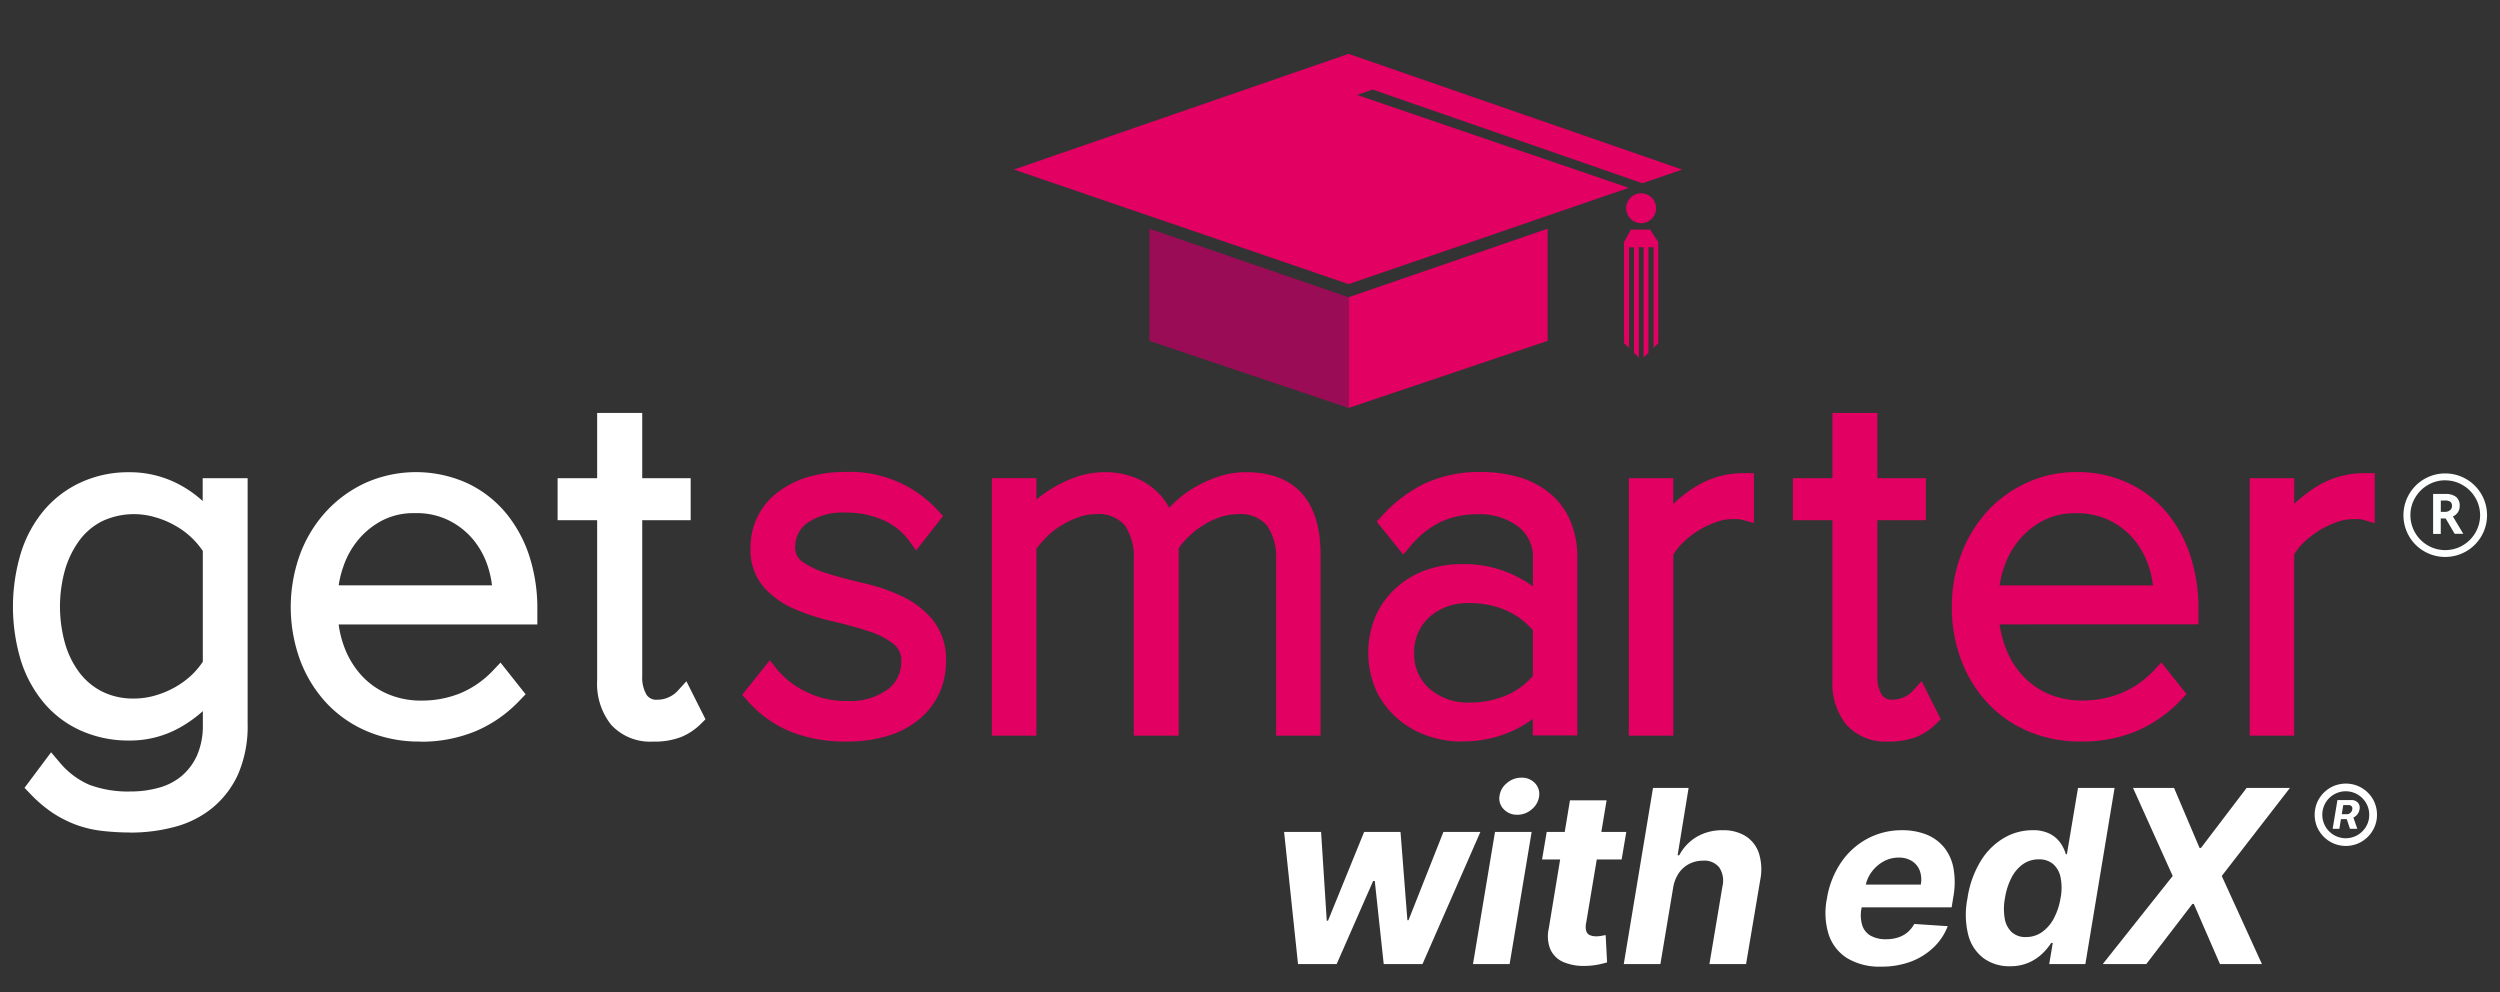 <svg xmlns="http://www.w3.org/2000/svg" xmlns:xlink="http://www.w3.org/1999/xlink" width="176.391" height="70" viewBox="0 0 176.391 70">
  <rect x="0" y="0" width="176.391" height="70" fill="#333333" stroke="none"/>
  <defs>
    <clipPath id="clip-path">
      <rect id="Rectangle_1" data-name="Rectangle 1" width="174.564" height="64.403" fill="none"/>
    </clipPath>
    <clipPath id="clip-get-smarter_logo-1_footer_176.391x70">
      <rect width="176.391" height="70"/>
    </clipPath>
  </defs>
  <g id="get-smarter_logo-1_footer_176.391x70" clip-path="url(#clip-get-smarter_logo-1_footer_176.391x70)">
    <g id="Group_2" data-name="Group 2" transform="translate(0.913 3.799)">
      <g id="Group_1" data-name="Group 1" clip-path="url(#clip-path)">
        <path id="Path_1" data-name="Path 1" d="M807.488,8.163,783.958,0,760.344,8.163l23.614,8.084,19.77-6.793L784.557,2.9l1.093-.381,19.037,6.61,2.8-.96ZM804.6,11.948a1.054,1.054,0,1,0-1.054-1.054,1.055,1.055,0,0,0,1.054,1.054m-.722.46-.485.876v7.129l.351.332v-7.09h.351V21.1l.346.326V13.645h.331v7.782l.346-.346V13.645h.356v7.095l.332-.332V13.279l-.569-.876h-1.361Z" transform="translate(-689.72)" fill="#e20062"/>
        <path id="Path_2" data-name="Path 2" d="M1028.62,140.752v-7.911l-14.046,4.834v7.812Z" transform="translate(-920.337 -120.502)" fill="#e20062"/>
        <path id="Path_3" data-name="Path 3" d="M863.3,140.752v-7.911l14.05,4.834v7.812Z" transform="translate(-783.117 -120.502)" fill="#9b0c56"/>
        <path id="Path_4" data-name="Path 4" d="M648.4,295.905a9.509,9.509,0,0,1-3.656-.7,8.425,8.425,0,0,1-2.894-1.989,9.02,9.02,0,0,1-1.88-3.023,10.522,10.522,0,0,1-.673-3.814,10.353,10.353,0,0,1,.653-3.671,9.5,9.5,0,0,1,1.816-3.018,8.8,8.8,0,0,1,2.8-2.038,8.334,8.334,0,0,1,3.522-.762,8.426,8.426,0,0,1,3.681.787,7.846,7.846,0,0,1,2.721,2.108,9.031,9.031,0,0,1,1.652,3.062,11.8,11.8,0,0,1,.554,3.636v1.153H642.668a7.4,7.4,0,0,0,.43,1.672,5.984,5.984,0,0,0,1.187,1.939,5.487,5.487,0,0,0,1.821,1.291,5.937,5.937,0,0,0,2.424.47,7.186,7.186,0,0,0,2.761-.539,6.58,6.58,0,0,0,2.261-1.588l.524-.559,1.781,2.236-.4.416a9.341,9.341,0,0,1-3.1,2.177,9.945,9.945,0,0,1-3.973.752Zm-13.556,0a3.728,3.728,0,0,1-2.993-1.192,4.641,4.641,0,0,1-.98-3.127v-11.3h-2.79v-2.963h2.79v-4.606h3.171v4.606h3.424v2.963h-3.424v11.028a2.343,2.343,0,0,0,.312,1.291.82.82,0,0,0,.772.341,1.857,1.857,0,0,0,.816-.183,1.9,1.9,0,0,0,.574-.4l.648-.722,1.351,2.686-.341.336a4.265,4.265,0,0,1-1.36.91,5.206,5.206,0,0,1-1.969.331Zm-30.169,0a7.293,7.293,0,0,1-2.355-.4,6.53,6.53,0,0,1-2.113-1.2,6.119,6.119,0,0,1-1.514-1.974,6.62,6.62,0,0,1,0-5.393,6.017,6.017,0,0,1,1.514-1.984,6.153,6.153,0,0,1,2.1-1.187,7.524,7.524,0,0,1,2.37-.381,8.22,8.22,0,0,1,5.061,1.568v-1.9a2.712,2.712,0,0,0-1.059-2.335,4.565,4.565,0,0,0-2.815-.856,6.213,6.213,0,0,0-2.568.514,6.4,6.4,0,0,0-2.192,1.732l-.519.6-1.87-2.32.386-.421a9.888,9.888,0,0,1,3.067-2.3,9.16,9.16,0,0,1,3.9-.782,9.732,9.732,0,0,1,2.588.336,6.186,6.186,0,0,1,2.187,1.093,5.152,5.152,0,0,1,1.5,1.939,6.541,6.541,0,0,1,.53,2.7v12.517h-3.142v-1.158a8.245,8.245,0,0,1-5.061,1.578Zm-43.374,0a10.467,10.467,0,0,1-3.889-.678,8.206,8.206,0,0,1-3.092-2.2l-.376-.416,1.949-2.444.519.648a6.113,6.113,0,0,0,2.023,1.568,6.273,6.273,0,0,0,2.9.658,4.491,4.491,0,0,0,2.894-.826,2.386,2.386,0,0,0,.94-1.93,1.484,1.484,0,0,0-.534-1.262,5.39,5.39,0,0,0-1.761-.9c-.762-.252-1.583-.475-2.508-.693a15.12,15.12,0,0,1-2.677-.856,6.22,6.22,0,0,1-2.2-1.539,4.038,4.038,0,0,1-.955-2.81,4.872,4.872,0,0,1,1.816-3.829,6.659,6.659,0,0,1,2.1-1.113,9.02,9.02,0,0,1,2.756-.4,8.4,8.4,0,0,1,6.535,2.7l.376.416-1.9,2.424-.514-.717a4.482,4.482,0,0,0-1.771-1.41,6.326,6.326,0,0,0-2.7-.544,4.332,4.332,0,0,0-2.686.727,2.035,2.035,0,0,0-.856,1.672,1.191,1.191,0,0,0,.51,1.069,6.282,6.282,0,0,0,1.781.831c.712.223,1.509.435,2.518.673a12.959,12.959,0,0,1,2.691.915,6.325,6.325,0,0,1,2.2,1.677,4.484,4.484,0,0,1,.94,2.969,5.375,5.375,0,0,1-.465,2.187,5.268,5.268,0,0,1-1.38,1.821,6.3,6.3,0,0,1-2.207,1.192,9.644,9.644,0,0,1-2.958.416Zm33.454-.416h-3.137V283.037a3.86,3.86,0,0,0-.663-2.4,2.44,2.44,0,0,0-2.058-.772,3.852,3.852,0,0,0-1.192.193,5.855,5.855,0,0,0-1.2.564,6.309,6.309,0,0,0-1.069.836,5.372,5.372,0,0,0-.688.8V295.49h-3.171V283.037a3.907,3.907,0,0,0-.653-2.409,2.446,2.446,0,0,0-2.073-.767,3.572,3.572,0,0,0-1.148.208,6.407,6.407,0,0,0-1.212.569,5.423,5.423,0,0,0-1.064.826,7.791,7.791,0,0,0-.722.841V295.49h-3.142V277.318h3.142v1.509a9.076,9.076,0,0,1,1.039-.742,8.765,8.765,0,0,1,1.736-.836,6.037,6.037,0,0,1,2-.351,5.77,5.77,0,0,1,1.944.3,4.72,4.72,0,0,1,1.509.826,4.421,4.421,0,0,1,1.039,1.192c.035.059.074.124.109.188.1-.1.2-.213.307-.312a7.9,7.9,0,0,1,1.445-1.1,9.147,9.147,0,0,1,1.7-.777,6.171,6.171,0,0,1,1.954-.317c3.448,0,5.269,2,5.269,5.793v12.8Zm68.7,0h-3.141V277.323h3.141v1.811a10.111,10.111,0,0,1,1.469-1.153,6.409,6.409,0,0,1,3.547-1.014h.663v3.527l-.846-.242a.88.88,0,0,0-.257-.04h-.465a3.435,3.435,0,0,0-1.133.218,6.669,6.669,0,0,0-1.271.614,6.805,6.805,0,0,0-1.093.871,3.867,3.867,0,0,0-.618.787V295.48Zm-43.814,0h-3.137V277.323h3.137v1.816a9.608,9.608,0,0,1,1.474-1.158,6.437,6.437,0,0,1,3.552-1.014h.663v3.518l-.836-.228a1.029,1.029,0,0,0-.262-.045h-.47a3.352,3.352,0,0,0-1.138.223,6.341,6.341,0,0,0-1.262.613,6.416,6.416,0,0,0-1.088.871,4.167,4.167,0,0,0-.628.8V295.49ZM605.3,286.144a3.983,3.983,0,0,0-2.889,1,3.262,3.262,0,0,0-1.049,2.513,3.2,3.2,0,0,0,1.044,2.484,4.073,4.073,0,0,0,2.894,1.009,6.462,6.462,0,0,0,2.6-.524,4.965,4.965,0,0,0,1.835-1.356v-3.221a5.278,5.278,0,0,0-1.84-1.38,6.409,6.409,0,0,0-2.588-.534Zm37.367-1.257h10.82a6.653,6.653,0,0,0-.3-1.346,5.719,5.719,0,0,0-1.014-1.86,5.154,5.154,0,0,0-4.131-1.885,4.787,4.787,0,0,0-2.3.519,5.455,5.455,0,0,0-1.687,1.356,5.98,5.98,0,0,0-1.054,1.87,7.707,7.707,0,0,0-.337,1.351Z" transform="translate(-502.494 -247.382)" fill="#e20062"/>
        <path id="Path_5" data-name="Path 5" d="M8.312,302.322a17.869,17.869,0,0,1-2.019-.114,7.979,7.979,0,0,1-1.845-.435,8.173,8.173,0,0,1-1.667-.851,9.527,9.527,0,0,1-1.573-1.346l-.391-.406,1.875-2.508.539.633a5.645,5.645,0,0,0,2.152,1.657,7.828,7.828,0,0,0,2.924.475,7.337,7.337,0,0,0,2.014-.272,4.23,4.23,0,0,0,1.588-.826,4.135,4.135,0,0,0,1.079-1.445,5.229,5.229,0,0,0,.411-2.2v-.925a9.21,9.21,0,0,1-1.44,1.054,7.171,7.171,0,0,1-3.76,1.019,8.21,8.21,0,0,1-3.335-.668,7.309,7.309,0,0,1-2.627-1.929,8.724,8.724,0,0,1-1.662-3,13.144,13.144,0,0,1,0-7.683,8.7,8.7,0,0,1,1.657-3.013,7.534,7.534,0,0,1,2.622-1.949,8.031,8.031,0,0,1,3.339-.688,7.43,7.43,0,0,1,3.651.925,7.926,7.926,0,0,1,1.544,1.108v-1.613h3.171v17.331a8.531,8.531,0,0,1-.673,3.557,6.584,6.584,0,0,1-1.845,2.4,7.061,7.061,0,0,1-2.672,1.326,11.946,11.946,0,0,1-3.077.391ZM45.2,295.905a3.732,3.732,0,0,1-3-1.192,4.641,4.641,0,0,1-.98-3.127v-11.3h-2.79v-2.963h2.79v-4.606H44.4v4.606h3.419v2.963H44.4v11.028a2.363,2.363,0,0,0,.307,1.291.813.813,0,0,0,.767.346,1.844,1.844,0,0,0,.816-.183,1.887,1.887,0,0,0,.579-.406l.648-.712,1.346,2.681-.336.336a4.348,4.348,0,0,1-1.361.91,5.232,5.232,0,0,1-1.974.331Zm-16.495,0a9.42,9.42,0,0,1-3.656-.7,8.424,8.424,0,0,1-2.9-1.989,9.168,9.168,0,0,1-1.875-3.023,10.92,10.92,0,0,1-.025-7.48,9.227,9.227,0,0,1,1.831-3.023,8.748,8.748,0,0,1,2.785-2.033,8.775,8.775,0,0,1,7.208.025,7.928,7.928,0,0,1,2.716,2.108,9.239,9.239,0,0,1,1.657,3.062,11.918,11.918,0,0,1,.554,3.636v1.153H22.98a7.324,7.324,0,0,0,.43,1.677,6.127,6.127,0,0,0,1.2,1.939,5.392,5.392,0,0,0,1.821,1.286,5.9,5.9,0,0,0,2.419.47,7.18,7.18,0,0,0,2.756-.534,6.8,6.8,0,0,0,2.271-1.593l.524-.554,1.771,2.236-.4.416a9.229,9.229,0,0,1-3.1,2.177,9.989,9.989,0,0,1-3.978.752ZM6.342,292.4a4.923,4.923,0,0,0,2.192.47,5.385,5.385,0,0,0,1.514-.218,6.519,6.519,0,0,0,1.42-.6,5.967,5.967,0,0,0,1.177-.876,5.655,5.655,0,0,0,.752-.905v-7.812a5.654,5.654,0,0,0-1.924-1.776,6.19,6.19,0,0,0-1.42-.6,5.277,5.277,0,0,0-3.711.252,4.5,4.5,0,0,0-1.613,1.326,6.68,6.68,0,0,0-1.039,2.073,9.625,9.625,0,0,0,0,5.294,6.3,6.3,0,0,0,1.034,2.053A4.615,4.615,0,0,0,6.342,292.4Zm16.638-7.52H33.8a6.837,6.837,0,0,0-.3-1.351,5.74,5.74,0,0,0-1.014-1.86,5.314,5.314,0,0,0-1.707-1.356,5.1,5.1,0,0,0-2.419-.524,4.8,4.8,0,0,0-2.3.515,5.482,5.482,0,0,0-1.687,1.356,5.873,5.873,0,0,0-1.049,1.865,7.162,7.162,0,0,0-.341,1.356Z" transform="translate(0 -247.382)" fill="#fff"/>
        <path id="Path_6" data-name="Path 6" d="M1818.841,324.624a2.925,2.925,0,0,1-1.5-.406,2.879,2.879,0,0,1-1.069-1.083,2.962,2.962,0,0,1,.01-2.924,2.941,2.941,0,0,1,2.558-1.479,2.942,2.942,0,0,1,1.469.391,2.945,2.945,0,0,1-1.474,5.5Zm0-5.408a2.415,2.415,0,0,0-1.227.332,2.478,2.478,0,0,0-.9.9,2.386,2.386,0,0,0-.332,1.232,2.447,2.447,0,0,0,.332,1.232,2.451,2.451,0,0,0,3.354.9,2.48,2.48,0,0,0,.9-.9,2.445,2.445,0,0,0,0-2.459,2.48,2.48,0,0,0-.9-.9,2.384,2.384,0,0,0-1.232-.332Zm1.286,3.775h-.619l-.015-.02-.624-1.064h-.346V323h-.539v-2.82h.846a1.214,1.214,0,0,1,.777.208.79.79,0,0,1,.252.643.777.777,0,0,1-.139.46.823.823,0,0,1-.341.277l.742,1.237Zm-1.6-1.549h.287a.535.535,0,0,0,.366-.119.371.371,0,0,0,.134-.292.359.359,0,0,0-.114-.3.67.67,0,0,0-.391-.089h-.282Z" transform="translate(-1647.225 -289.127)" fill="#fdfefe"/>
        <path id="Path_7" data-name="Path 7" d="M976.832,591.059l-2.463,6.227h-.079l-.485-6.227h-2.567l-2.549,6.263H968.6l-.4-6.263H965.59l.982,9.321H969.3l2.573-5.861h.115l.631,5.861h2.737l4.084-9.321Z" transform="translate(-875.902 -536.16)" fill="#fff"/>
        <path id="Path_8" data-name="Path 8" d="M1109.086,600.381h2.585l1.553-9.321h-2.585Z" transform="translate(-1006.07 -536.16)" fill="#fff"/>
        <path id="Path_9" data-name="Path 9" d="M1130.6,549.844a1.554,1.554,0,0,0-1.026.382,1.406,1.406,0,0,0-.521.929,1.069,1.069,0,0,0,.306.919,1.271,1.271,0,0,0,.95.385,1.531,1.531,0,0,0,1.029-.389,1.408,1.408,0,0,0,.513-.922,1.1,1.1,0,0,0-.3-.925,1.249,1.249,0,0,0-.945-.38" transform="translate(-1024.169 -498.772)" fill="#fff"/>
        <path id="Path_10" data-name="Path 10" d="M1165.432,571.206h1.756l.327-1.943h-1.76l.371-2.232h-2.585l-.369,2.232H1161.9l-.328,1.943h1.276l-.8,4.854a2.463,2.463,0,0,0,.121,1.51,1.784,1.784,0,0,0,.94.886,3.72,3.72,0,0,0,1.6.256,5.01,5.01,0,0,0,.868-.1q.365-.079.583-.146l-.1-1.923c-.07.008-.167.024-.292.049a1.967,1.967,0,0,1-.364.036,1.155,1.155,0,0,1-.449-.079.459.459,0,0,1-.26-.275,1.147,1.147,0,0,1-.018-.556Z" transform="translate(-1053.683 -514.363)" fill="#fff"/>
        <path id="Path_11" data-name="Path 11" d="M1227.413,562.366l.776-4.752h-2.511l-2.064,12.427h2.585l.9-5.388a2.516,2.516,0,0,1,.4-1.029,1.988,1.988,0,0,1,.74-.652,2.125,2.125,0,0,1,.971-.224,1.339,1.339,0,0,1,1.144.48,1.71,1.71,0,0,1,.221,1.341l-.917,5.473h2.585l1-5.935a3.8,3.8,0,0,0-.092-1.877,2.28,2.28,0,0,0-.927-1.208,2.941,2.941,0,0,0-1.62-.421,3.527,3.527,0,0,0-1.851.47,3.3,3.3,0,0,0-1.226,1.3Z" transform="translate(-1109.96 -505.821)" fill="#fff"/>
        <path id="Path_12" data-name="Path 12" d="M1385.215,590.938a3.044,3.044,0,0,0-1.247-.886,4.537,4.537,0,0,0-1.671-.295,5.125,5.125,0,0,0-2.488.608,5.227,5.227,0,0,0-1.854,1.692,6.329,6.329,0,0,0-.98,2.524,5.1,5.1,0,0,0,.131,2.552,3.123,3.123,0,0,0,1.317,1.663,4.409,4.409,0,0,0,2.375.585,5.885,5.885,0,0,0,2.1-.354,4.706,4.706,0,0,0,1.6-1,4.053,4.053,0,0,0,1-1.5l-2.361-.157a2.037,2.037,0,0,1-.488.6,1.99,1.99,0,0,1-.673.36,2.7,2.7,0,0,1-.811.118,2.2,2.2,0,0,1-1.094-.242,1.3,1.3,0,0,1-.6-.729,2.506,2.506,0,0,1-.056-1.214l.012-.067h6.348l.114-.709a5.686,5.686,0,0,0,.01-2.076,3.3,3.3,0,0,0-.683-1.477m-1.62,2.66h-3.877a2.348,2.348,0,0,1,.416-.9,2.6,2.6,0,0,1,.83-.731,2.167,2.167,0,0,1,1.072-.275,1.7,1.7,0,0,1,.94.246,1.37,1.37,0,0,1,.549.676,1.84,1.84,0,0,1,.07.989" transform="translate(-1248.987 -534.978)" fill="#fff"/>
        <path id="Path_13" data-name="Path 13" d="M1491.39,557.614l-.783,4.672h-.079a2.66,2.66,0,0,0-.364-.768,2.067,2.067,0,0,0-.74-.655,2.6,2.6,0,0,0-1.262-.264,3.972,3.972,0,0,0-1.972.531,4.732,4.732,0,0,0-1.638,1.6,6.933,6.933,0,0,0-.959,2.666,5.84,5.84,0,0,0,.064,2.631,2.973,2.973,0,0,0,1.093,1.62,3.065,3.065,0,0,0,1.836.549,3.222,3.222,0,0,0,1.313-.249,3.3,3.3,0,0,0,.957-.627,4.267,4.267,0,0,0,.642-.768h.11l-.249,1.492h2.549l2.062-12.427Zm-1.232,7.768a4.579,4.579,0,0,1-.48,1.45,2.751,2.751,0,0,1-.837.961,1.93,1.93,0,0,1-1.122.343,1.423,1.423,0,0,1-1.011-.349,1.719,1.719,0,0,1-.491-.971,4.041,4.041,0,0,1,.021-1.435,4.734,4.734,0,0,1,.452-1.42,2.645,2.645,0,0,1,.807-.96,1.9,1.9,0,0,1,1.126-.346,1.512,1.512,0,0,1,1.014.334,1.684,1.684,0,0,1,.524.947,3.784,3.784,0,0,1,0,1.445" transform="translate(-1345.686 -505.821)" fill="#fff"/>
        <path id="Path_14" data-name="Path 14" d="M1597.62,557.614l-3.222,4.236h-.1l-1.8-4.236h-2.894l2.8,6.214-4.934,6.213h3.07l3.253-4.241h.1l1.844,4.241h2.962l-2.834-6.213,4.811-6.214Z" transform="translate(-1440.019 -505.821)" fill="#fff"/>
        <path id="Path_15" data-name="Path 15" d="M1763.742,566.909a.606.606,0,0,0-.288-.073h-1.014l-.336,2.029h.473l.113-.685h.409l.226.685h.519l-.277-.794a.906.906,0,0,0,.262-.2.787.787,0,0,0,.17-.375.55.55,0,0,0-.04-.365.513.513,0,0,0-.217-.219m-.4.837a.356.356,0,0,1-.21.086h-.386l.106-.646h.393a.294.294,0,0,1,.177.066.244.244,0,0,1,.063.241.377.377,0,0,1-.143.253" transform="translate(-1598.433 -514.186)" fill="#fff"/>
        <path id="Path_16" data-name="Path 16" d="M1752.688,555.682a2.216,2.216,0,0,0-1.177-1.175,2.234,2.234,0,0,0-1.71,0,2.214,2.214,0,0,0-1.174,1.175,2.235,2.235,0,0,0,0,1.71,2.245,2.245,0,0,0,.474.7,2.212,2.212,0,0,0,.7.472,2.21,2.21,0,0,0,1.707,0,2.206,2.206,0,0,0,.7-.472,2.23,2.23,0,0,0,.473-.7,2.111,2.111,0,0,0,.173-.855,2.159,2.159,0,0,0-.17-.855m-.6,1.686a1.7,1.7,0,0,1-.6.6,1.658,1.658,0,0,1-1.666,0,1.671,1.671,0,0,1-.6-.6,1.674,1.674,0,0,1,0-1.667,1.674,1.674,0,0,1,.6-.6,1.669,1.669,0,0,1,1.663,0,1.718,1.718,0,0,1,.6.6,1.594,1.594,0,0,1,.224.835,1.557,1.557,0,0,1-.222.832" transform="translate(-1586.055 -502.848)" fill="#fff"/>
      </g>
    </g>
  </g>
</svg>
